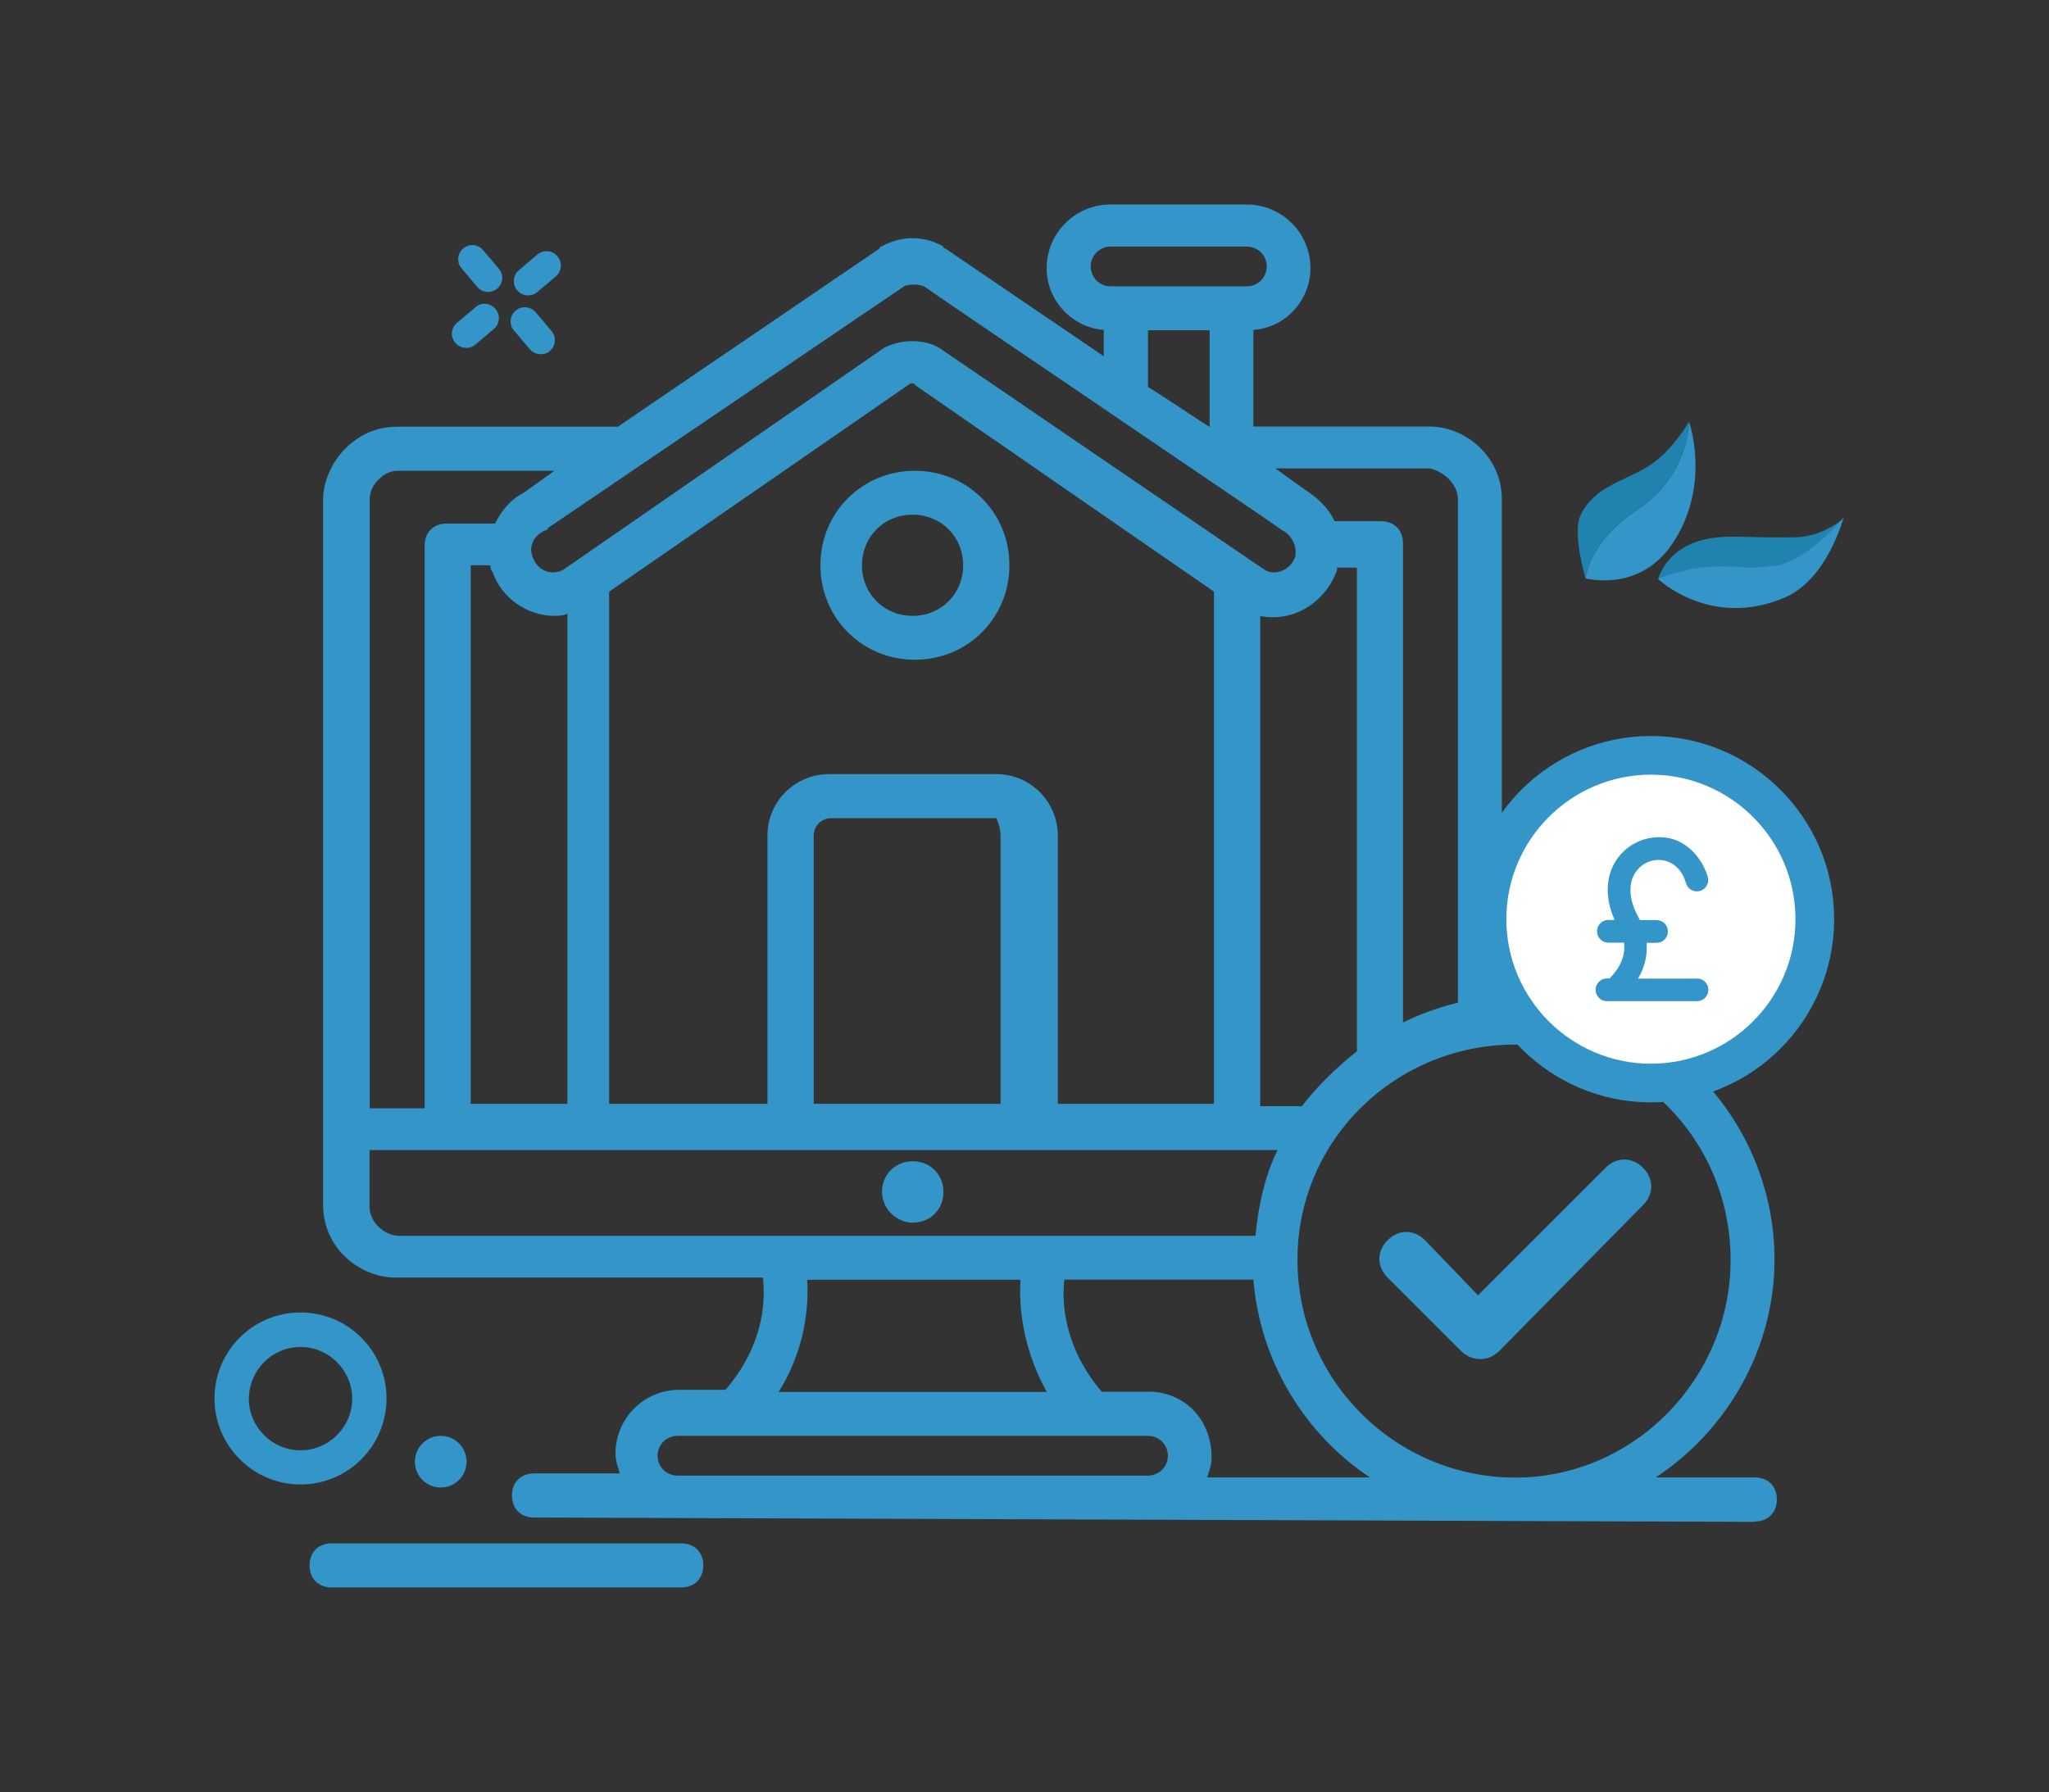 <?xml version="1.0" encoding="UTF-8"?>
<svg xmlns="http://www.w3.org/2000/svg" id="Layer_1" data-name="Layer 1" viewBox="0 0 113.39 99.21">
  <rect x="0" y="0" width="113.39" height="99.21" fill="#333333" stroke="none"/>
  <defs>
    <style>
      .cls-1 {
        fill: #2083af;
      }

      .cls-1, .cls-2, .cls-3 {
        stroke-width: 0px;
      }

      .cls-2 {
        fill: #fff;
      }

      .cls-3 {
        fill: #3495c8;
      }
    </style>
  </defs>
  <g>
    <path class="cls-1" d="M87.75,32.03c-.02-.05-.74-2.49-.3-3.47.73-1.62,2.39-1.9,3.75-2.74,1.36-.84,2.27-2.49,2.27-2.49,0,0,.03,2.93-2.81,4.83-2.84,1.9-2.91,3.87-2.91,3.87Z"></path>
    <path class="cls-3" d="M87.75,32.03c-.02-.05,2.91.83,4.78-1.91,2.2-3.24.94-6.78.94-6.78,0,0,.03,2.93-2.81,4.83-2.84,1.9-2.91,3.87-2.91,3.87Z"></path>
    <path class="cls-1" d="M91.76,32.07s.49-2.21,3.62-2.35c1.1-.05,1.76.06,3.97.02,1.57-.03,2.68-1.06,2.68-1.06,0,0-2.06,2.46-3.84,2.66-1.78.2-2.11-.05-3.62.05s-2.8.68-2.8.68Z"></path>
    <path class="cls-3" d="M91.76,32.05s2.91,2.79,7.02,1.02c2.34-1,3.24-4.41,3.24-4.41,0,0-2.06,2.46-3.84,2.66-1.78.2-2.11-.05-3.62.05s-2.8.68-2.8.68Z"></path>
  </g>
  <path class="cls-3" d="M16.63,82.17c2.63,0,4.76-2.13,4.76-4.76s-2.13-4.76-4.76-4.76-4.76,2.13-4.76,4.76,2.15,4.76,4.76,4.76ZM16.63,74.56c1.57,0,2.86,1.29,2.86,2.86s-1.29,2.86-2.86,2.86-2.86-1.29-2.86-2.86c.02-1.59,1.29-2.86,2.86-2.86Z"></path>
  <circle class="cls-3" cx="24.39" cy="80.91" r="1.43"></circle>
  <g>
    <g>
      <path class="cls-3" d="M27.53,14.93l-.87-1.03c-.24-.29-.68-.33-.97-.08-.29.25-.33.68-.08.97l.87,1.03c.24.29.68.33.97.08.29-.25.33-.68.08-.97Z"></path>
      <path class="cls-3" d="M27.01,16.16s-.05,0-.07,0c-.21-.02-.4-.12-.53-.28l-.87-1.03c-.14-.16-.2-.36-.18-.57.02-.21.12-.4.28-.53.16-.14.36-.2.57-.18.21.02.4.12.53.28l.87,1.03c.14.16.2.36.18.57-.02.21-.12.4-.28.53-.14.12-.32.18-.5.18ZM26.14,13.75c-.14,0-.27.05-.38.14-.12.1-.2.24-.21.4s.04.31.14.43l.87,1.03c.1.12.24.2.4.21.16.01.31-.04.43-.14.25-.21.28-.59.07-.84l-.87-1.03c-.1-.12-.25-.2-.4-.21-.02,0-.03,0-.05,0Z"></path>
    </g>
    <g>
      <path class="cls-3" d="M28.51,18.23l.87,1.03c.24.29.68.33.97.08.29-.25.33-.68.08-.97l-.87-1.03c-.24-.29-.68-.33-.97-.08-.29.25-.33.68-.08.97Z"></path>
      <path class="cls-3" d="M29.91,19.6s-.05,0-.07,0c-.21-.02-.4-.12-.53-.28l-.87-1.03c-.14-.16-.2-.36-.18-.57.02-.21.12-.4.28-.53.16-.14.36-.2.57-.18.21.02.4.12.54.28l.87,1.03c.28.33.24.83-.09,1.11-.14.12-.32.18-.51.18ZM29.04,17.19c-.14,0-.27.05-.38.14-.12.1-.2.24-.21.4s.04.31.14.43l.87,1.03c.1.12.24.2.4.21.16.01.31-.04.43-.14.25-.21.28-.59.07-.84l-.87-1.03c-.1-.12-.25-.2-.4-.21-.02,0-.03,0-.05,0Z"></path>
    </g>
    <g>
      <path class="cls-3" d="M30.79,14.25c-.25-.29-.68-.33-.97-.08l-1.03.87c-.29.25-.33.68-.08.97.25.29.68.33.97.08l1.03-.87c.29-.25.33-.68.08-.97Z"></path>
      <path class="cls-3" d="M29.23,16.35s-.04,0-.07,0c-.21-.02-.4-.12-.54-.28-.28-.33-.24-.83.09-1.11l1.03-.87c.33-.28.83-.24,1.11.1h0c.28.33.24.83-.09,1.11l-1.03.87c-.14.12-.32.18-.5.18ZM30.26,14.1c-.14,0-.27.05-.38.14l-1.03.87c-.25.21-.28.59-.07.84.1.12.25.2.4.21.15,0,.31-.04.43-.14l1.03-.87c.25-.21.28-.59.07-.84-.12-.14-.29-.21-.45-.21Z"></path>
    </g>
    <g>
      <path class="cls-3" d="M25.26,18.91c.24.29.68.33.97.08l1.03-.87c.29-.25.33-.68.08-.97-.24-.29-.68-.33-.97-.08l-1.03.87c-.29.25-.33.68-.08.97Z"></path>
      <path class="cls-3" d="M25.79,19.25s-.05,0-.07,0c-.21-.02-.4-.12-.53-.28-.14-.16-.2-.36-.18-.57.02-.21.12-.4.28-.53l1.03-.87c.16-.14.36-.21.57-.18.21.02.4.12.53.28.28.33.24.83-.09,1.11l-1.03.87c-.14.12-.32.18-.5.18ZM26.82,17c-.14,0-.27.05-.38.14l-1.03.87c-.12.1-.19.24-.21.4-.01.16.04.31.14.43h0c.1.12.24.19.4.21.16.01.31-.04.43-.14l1.03-.87c.25-.21.28-.59.07-.84-.1-.12-.25-.2-.4-.21-.02,0-.03,0-.05,0Z"></path>
    </g>
  </g>
  <path class="cls-3" d="M18.35,87.87h19.35c.73,0,1.22-.49,1.22-1.22s-.49-1.22-1.22-1.22h-19.35c-.73,0-1.22.49-1.22,1.22s.49,1.22,1.22,1.22Z"></path>
  <path class="cls-3" d="M97.11,84.22c.73,0,1.22-.49,1.22-1.22s-.49-1.22-1.22-1.22h-5.48c3.89-2.56,6.57-7.06,6.57-12.05,0-7.91-6.45-14.48-14.36-14.48h-.73v-27.62c0-2.31-1.95-4.02-4.02-4.02h-9.73v-5.35c1.83-.12,3.16-1.7,3.16-3.41,0-1.95-1.58-3.53-3.53-3.53h-7.54c-1.95,0-3.53,1.58-3.53,3.53,0,1.83,1.46,3.29,3.16,3.41v1.46l-8.76-5.96s-.12,0-.12-.12c-1.1-.61-2.31-.61-3.41,0,0,0-.12,0-.12.12l-14.48,9.86h-12.17c-1.1,0-2.07.37-2.92,1.22-.73.73-1.22,1.83-1.22,2.8v39.06c0,2.43,2.07,4.02,4.02,4.02h20.32c.24,2.19-.49,4.38-2.07,6.21h-2.56c-1.95,0-3.53,1.58-3.53,3.53,0,.37.12.73.24,1.1h-4.75c-.73,0-1.22.49-1.22,1.22s.49,1.22,1.22,1.22l67.53.24ZM95.77,69.74c0,6.57-5.35,12.05-11.92,12.05s-12.05-5.35-12.05-12.05,5.48-11.92,12.05-11.92c6.57-.12,11.92,5.23,11.92,11.92ZM20.45,66.82v-3.16h50.25c-.73,1.46-1.1,3.29-1.22,4.75H22.15c-.97,0-1.7-.85-1.7-1.58h0ZM27.14,31.29c0,.12,0,.24.12.37.49,1.46,1.95,2.43,3.41,2.43.24,0,.49,0,.73-.12v27.13h-5.35v-29.81h1.1ZM73.99,31.54v-.12h1.1v26.77c-1.22.97-2.31,2.07-3.04,3.04h-2.31v-27.13c1.95.37,3.65-.85,4.26-2.56h0ZM55.13,45.29c.12.24.24.61.24.97v14.84h-10.34v-14.84c0-.49.37-.97.97-.97h9.13ZM67.3,61.1h-8.76v-14.84c0-1.83-1.46-3.41-3.41-3.41h-9.25c-1.83,0-3.41,1.46-3.41,3.41v14.84h-8.76v-28.35l16.55-11.44c.12-.12.37-.12.37,0l16.55,11.44v28.35h.12ZM80.68,27.64v27.86c-.97.24-2.07.61-3.04,1.1v-26.53c0-.73-.49-1.22-1.22-1.22h-2.56c-.37-.73-.85-1.22-1.58-1.7l-1.7-1.22h8.52c.73.12,1.58.85,1.58,1.7h0ZM60.36,14.75c0-.61.49-1.1,1.1-1.1h7.54c.61,0,1.1.49,1.1,1.1s-.49,1.1-1.1,1.1c-.49,0-7.67,0-7.54,0-.61,0-1.1-.49-1.1-1.1ZM63.53,21.44v-3.16h3.41v5.35c-.24-.12-3.65-2.43-3.41-2.19ZM50.02,15.84c.37-.12.73-.12,1.1,0,.12.12,19.71,13.38,19.83,13.51.49.24.85.85.73,1.46-.24.73-1.1,1.1-1.7.73l-18.01-12.29c-.85-.49-2.07-.49-3.04,0l-17.76,12.29c-.73.37-1.46,0-1.7-.73-.24-.61.12-1.22.73-1.46,0,0,.12,0,.12-.12l19.71-13.38ZM20.94,26.55c.37-.37.73-.49,1.1-.49h8.64l-1.7,1.22c-.73.37-1.22.97-1.58,1.7h-2.68c-.73,0-1.22.49-1.22,1.22v31.15h-3.04V27.64c0-.49.24-.85.49-1.1ZM44.67,70.84h11.8c-.12,2.07.37,4.26,1.46,6.21h-14.84c1.22-1.95,1.7-4.14,1.58-6.21ZM37.49,79.48h26.04c.61,0,1.1.49,1.1,1.1s-.49,1.1-1.1,1.1h-26.04c-.61,0-1.1-.49-1.1-1.1s.49-1.1,1.1-1.1ZM63.53,77.04h-2.56c-1.58-1.83-2.31-4.14-2.07-6.21h10.46c.37,4.5,2.8,8.52,6.45,10.95h-9c.12-.37.24-.73.24-1.1,0-2.07-1.46-3.65-3.53-3.65h0Z"></path>
  <path class="cls-3" d="M50.51,67.68c.97,0,1.7-.73,1.7-1.7s-.73-1.7-1.7-1.7-1.7.73-1.7,1.7.85,1.7,1.7,1.7Z"></path>
  <path class="cls-3" d="M45.4,31.29c0,2.92,2.31,5.23,5.23,5.23s5.23-2.31,5.23-5.23-2.31-5.23-5.23-5.23-5.23,2.31-5.23,5.23ZM53.3,31.29c0,1.58-1.22,2.8-2.8,2.8s-2.8-1.22-2.8-2.8,1.22-2.8,2.8-2.8,2.8,1.22,2.8,2.8Z"></path>
  <path class="cls-3" d="M78.86,68.65c-.61-.61-1.46-.61-2.07,0s-.61,1.46,0,2.07l4.02,4.02c.24.24.61.49,1.1.49.37,0,.73-.12,1.1-.49l7.91-8.03c.61-.61.61-1.46,0-2.07s-1.46-.61-2.07,0l-7.06,7.06-2.92-3.04Z"></path>
  <g>
    <circle class="cls-2" cx="91.36" cy="50.89" r="9.07"></circle>
    <path class="cls-3" d="M91.36,61.02c-5.59,0-10.14-4.55-10.14-10.14s4.55-10.14,10.14-10.14,10.14,4.55,10.14,10.14-4.55,10.14-10.14,10.14ZM91.36,42.88c-4.41,0-8,3.59-8,8s3.59,8,8,8,8-3.59,8-8-3.59-8-8-8Z"></path>
  </g>
  <path class="cls-3" d="M93.9,54.17h-3.25c.32-.55.54-1.23.47-1.98h.55c.35,0,.63-.28.63-.63s-.28-.63-.63-.63h-.92s-.05-.09-.07-.14c-1.71-3.06,1.92-4.36,2.62-1.91.09.33.43.53.77.44.33-.09.53-.43.44-.77-.21-.76-1.03-2.21-2.69-2.21-1.94,0-3.63,1.96-2.47,4.58h-.34c-.35,0-.63.28-.63.63s.28.63.63.63h.86c.11.75-.27,1.46-.8,1.98h-.14c-.35,0-.63.28-.63.63s.28.63.63.63h4.98c.35,0,.63-.28.63-.63s-.28-.63-.63-.63Z"></path>
</svg>
